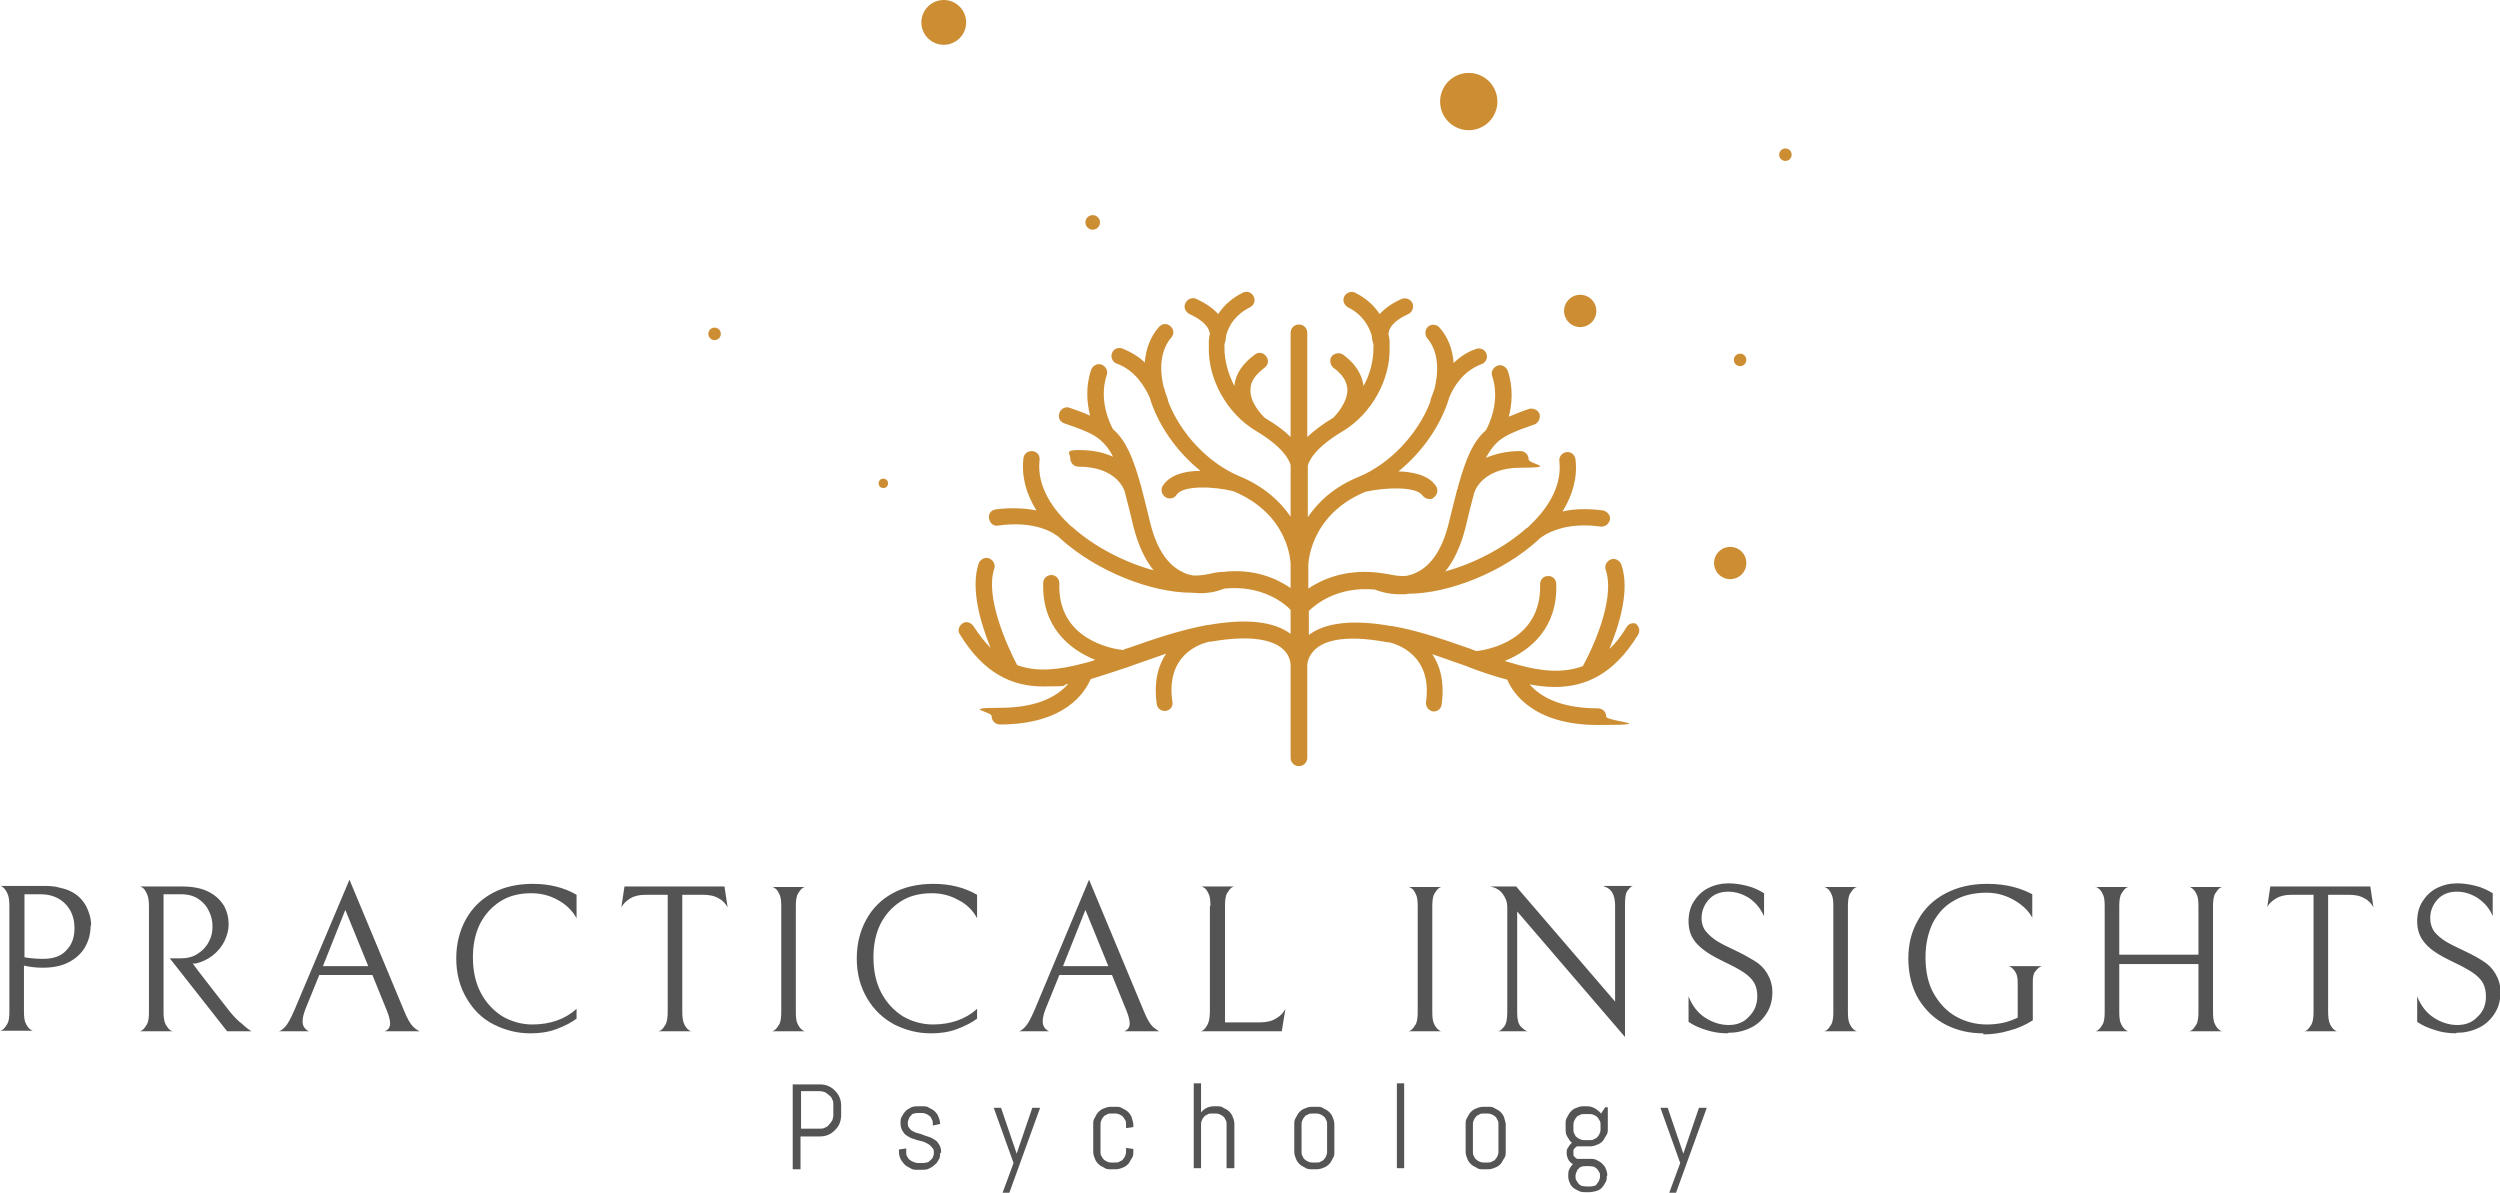 <?xml version="1.0" encoding="UTF-8"?>
<svg xmlns="http://www.w3.org/2000/svg" version="1.1" viewBox="0 0 480 229">
  <defs>
    <style>
      .cls-1 {
        fill: #545454;
      }

      .cls-2 {
        fill: #cd8e33;
      }
    </style>
  </defs>
  <!-- Generator: Adobe Illustrator 28.7.0, SVG Export Plug-In . SVG Version: 1.2.0 Build 136)  -->
  <g>
    <g id="Layer_1">
      <g id="logo">
        <g id="logomark">
          <path class="cls-2" d="M314.4,119.9c-.7-.5-1.7-.2-2.1.5-1,1.7-2.1,3.1-3.3,4.2,1.9-4.6,4-11.3,2.3-16.2-.3-.8-1.2-1.3-2-1-.8.3-1.3,1.2-1,2,2,6-3.1,16.2-4.4,18.5-3.8,1.4-8,1-12.6-.3h0c-.8-.2-1.6-.5-2.4-.7,5-2,10.2-6.4,9.9-14.8,0-.9-.8-1.6-1.6-1.5-.9,0-1.5.7-1.5,1.6.3,10.8-10.2,12.6-12.2,12.8-.3-.1-.7-.2-1.1-.4-4.9-1.7-9.9-3.5-15.1-4.4-.1,0-.2,0-.2,0h0c-7.3-1.3-12.6-.7-15.8,1.7v-4.6c1.2-1.2,5.5-4.8,12.7-4.1.7.3,2.5.9,4.7.9s1.1,0,1.6-.1c7.8,0,18.2-4.1,25-10.3.1-.1.2-.2.3-.3.9-.7,4.6-3.3,11.7-2.3.9.1,1.6-.5,1.8-1.3s-.5-1.6-1.3-1.8c-3.1-.4-5.7-.3-7.8.2,2-3.2,2.9-6.6,2.5-10-.1-.9-.9-1.5-1.7-1.4-.9.1-1.5.9-1.4,1.7.6,5.3-2.8,9.7-5.9,12.6-.2.2-.3.3-.4.3,0,0,0,0,0,0-4.3,3.8-10.1,6.8-15.6,8.3,1.7-2.1,3-4.9,3.9-8.5.6-2.5,1.1-4.6,1.6-6.4,0,0,0,0,0,0,0-.2,1.4-5,8.9-5s1.6-.7,1.6-1.6-.7-1.6-1.6-1.6c-2.8,0-4.9.6-6.6,1.3.7-1.3,1.4-2.3,2.3-3.1,0,0,0,0,.1-.1,1.6-1.3,3.7-2.1,6.9-3.2.8-.3,1.2-1.2,1-2-.3-.8-1.2-1.2-2-1-1.5.5-2.7,1-3.9,1.5.6-2.4.9-5.5-.2-8.8-.3-.8-1.2-1.3-2-1-.8.3-1.3,1.2-1,2,1.6,4.8-.6,9.3-1.2,10.4-2.4,2.1-3.8,5.2-5.4,11,0,.2,0,.3-.1.3h0c-.5,1.9-1,4-1.6,6.4-1.2,5-3.3,8.2-6.2,9.6-.8.4-1.5.6-2.3.7-1,0-1.9-.1-2.8-.3-1-.2-1.9-.3-2.7-.4,0,0,0,0,0,0-6.1-.6-10.5,1.4-13,3.1v-4.5c0,0,.1-9.6,11-14.1,3.7-.8,9.6-1.1,10.9.7.3.4.8.7,1.3.7s.6,0,.9-.3c.7-.5.9-1.5.4-2.2-1.4-2.1-4.4-2.7-7.2-2.8,4.6-3.7,8.2-8.9,9.8-14.3.8-1.9,2.6-5,6.2-6.3.8-.3,1.2-1.2.9-2-.3-.8-1.2-1.2-2-.9-1.8.6-3.2,1.6-4.3,2.7-.2-2.7-1.1-5-2.7-6.8-.6-.7-1.6-.7-2.2-.2s-.7,1.6-.2,2.2c1.9,2.2,2.4,5.5,1.5,9.4,0,.3-.2.6-.3,1-.4,1-.6,1.6-.6,1.9-2.4,6.2-7.7,11.8-13.6,14.3-5,2-8,5-9.9,7.8v-8.7h0c0-.2,0-.6,0-1.2.3-1.1,1.5-3.5,6.7-6.6,5.5-3.3,9.2-9.9,9-16.1,0-.3,0-.6,0-.9,0,0,0-.1,0-.2,0-.5-.1-.9-.2-1.4,0-.2,0-.4.1-.7.4-1.2,1.7-2.3,3.7-3.2.8-.4,1.1-1.3.8-2.1-.4-.8-1.3-1.1-2.1-.8-1.8.8-3.2,1.8-4.2,2.9-1.1-1.7-2.7-3.1-4.7-4.1-.8-.4-1.7,0-2.1.7-.4.8,0,1.7.7,2.1,2.8,1.4,4,3.5,4.6,5.5,0,.7.2,1.3.3,1.6,0,.2,0,.4,0,.7,0,2.4-.6,5-1.9,7.3-.3-2.3-1.6-4.3-3.9-6-.7-.5-1.7-.3-2.2.3s-.3,1.7.3,2.2c1.7,1.2,2.6,2.6,2.7,4.1.1,2.6-2.3,5.1-2.7,5.5-2.2,1.3-3.8,2.6-5,3.7v-20c0-.9-.7-1.6-1.6-1.6s-1.6.7-1.6,1.6v20c-1.2-1.2-2.8-2.4-5-3.7-.4-.4-2.9-2.9-2.7-5.5,0-1.5,1-2.8,2.7-4.1.7-.5.9-1.5.3-2.2-.5-.7-1.5-.9-2.2-.3-2.3,1.7-3.7,3.7-3.9,6-1.2-2.3-1.9-4.9-1.9-7.3,0-.2,0-.4,0-.7.1-.3.3-.9.3-1.6.5-2,1.8-4.1,4.6-5.5.8-.4,1.1-1.3.7-2.1-.4-.8-1.3-1.1-2.1-.7-2,1-3.6,2.4-4.7,4.1-1-1.1-2.4-2.1-4.2-2.9-.8-.4-1.7,0-2.1.8s0,1.7.8,2.1c3.1,1.4,3.8,2.9,3.9,3.8-.1.5-.2.9-.2,1.4,0,0,0,.1,0,.2,0,.3,0,.6,0,.9-.2,6.2,3.5,12.8,9,16.1,5.2,3.1,6.4,5.5,6.7,6.6,0,.6,0,1,0,1.1h0v8.8c-1.9-2.8-5-5.8-9.9-7.8-5.9-2.5-11.2-8.1-13.6-14.3,0-.2-.2-.9-.6-1.9,0-.3-.2-.6-.3-1-.9-3.9-.4-7.2,1.5-9.4.6-.7.5-1.6-.2-2.2-.7-.6-1.6-.5-2.2.2-1.6,1.8-2.5,4.2-2.7,6.8-1.1-1.1-2.6-2-4.3-2.7-.8-.3-1.7.1-2,.9-.3.8.1,1.7.9,2,3.6,1.3,5.4,4.5,6.3,6.4,1.6,5.4,5.3,10.6,9.8,14.2-2.9,0-5.8.7-7.2,2.8-.5.7-.3,1.7.4,2.2.3.2.6.3.9.3.5,0,1-.2,1.3-.7,1.3-1.9,7.2-1.6,10.9-.7,10.8,4.5,11,13.7,11,14.1v4.5c-2.6-1.8-7-3.8-13-3.1,0,0,0,0,0,0-.9,0-1.8.2-2.7.4-.9.2-1.8.3-2.9.3-.7-.1-1.5-.3-2.2-.7-2.9-1.4-5-4.6-6.2-9.6-.6-2.4-1.1-4.6-1.6-6.4h0c0,0,0-.2-.1-.4-1.6-5.8-3-8.9-5.4-11-.6-1.1-2.8-5.6-1.2-10.4.3-.8-.2-1.7-1-2-.8-.3-1.7.2-2,1-1.1,3.3-.8,6.4-.2,8.8-1.1-.5-2.4-1-3.9-1.5-.8-.3-1.7.1-2,1s.1,1.7,1,2c3.2,1.1,5.4,1.9,6.9,3.2,0,0,0,0,.1.1.9.8,1.7,1.8,2.3,3.1-1.7-.8-3.8-1.3-6.6-1.3s-1.6.7-1.6,1.6.7,1.6,1.6,1.6c7.5,0,8.9,4.7,8.9,5,0,0,0,0,0,0,.5,1.8,1,3.9,1.6,6.4.9,3.6,2.2,6.4,3.9,8.5-5.5-1.5-11.4-4.5-15.6-8.3,0,0,0,0,0,0,0,0-.2-.1-.4-.3-3.1-2.9-6.5-7.3-5.9-12.6.1-.9-.5-1.6-1.4-1.7-.9,0-1.6.5-1.7,1.4-.4,3.4.5,6.8,2.5,10-2.1-.4-4.7-.6-7.8-.2-.9.1-1.5.9-1.3,1.8s.9,1.5,1.8,1.3c7.2-1,10.8,1.5,11.7,2.3.1.1.2.2.3.3,6.8,6.1,17.2,10.3,25.1,10.3.6,0,1.1.1,1.6.1,2.3,0,4-.6,4.7-.9,7.2-.7,11.5,2.8,12.7,4.1v4.6c-3.2-2.4-8.5-3-15.8-1.7h0s0,0-.2,0c-5.3,1-10.3,2.7-15.1,4.4-.4.1-.7.2-1.1.4-2-.2-12.6-2-12.2-12.8,0-.9-.7-1.6-1.5-1.6-.9,0-1.6.7-1.6,1.5-.3,8.4,5,12.8,10,14.8-.8.3-1.6.5-2.4.7,0,0,0,0,0,0-4.6,1.2-8.8,1.7-12.6.3-2-3.8-6.2-13.2-4.4-18.5.3-.8-.2-1.7-1-2s-1.7.2-2,1c-1.6,4.9.4,11.5,2.3,16.2-1.1-1.1-2.2-2.5-3.3-4.2-.5-.7-1.4-1-2.1-.5-.7.5-1,1.4-.5,2.1,4.6,7.5,10,10,16,10s3.1-.2,4.8-.5c-1.8,2.1-5.5,4.6-13.1,4.6s-1.6.7-1.6,1.6.7,1.6,1.6,1.6c12.6,0,16.4-6.3,17.4-8.7,2.3-.7,4.7-1.5,7.1-2.3h0c.5-.2.9-.3,1.4-.5,2-.7,4-1.4,6-2.1-1.5,2.2-2.4,5.4-1.8,9.7.1.8.8,1.3,1.5,1.3s.1,0,.2,0c.9-.1,1.5-.9,1.3-1.8-1.3-9.1,5.4-11.1,7.1-11.5.1,0,.2,0,.3,0,8.6-1.5,12.3,0,13.9,1.5,1,.9,1.3,2,1.4,2.8,0,.6,0,1.1,0,1.4v16.6c0,.9.7,1.6,1.6,1.6s1.6-.7,1.6-1.6v-16.6c0-.2,0-.7,0-1.3.1-.8.4-1.8,1.4-2.8,1.6-1.6,5.3-3.1,13.9-1.5,0,0,.2,0,.3,0,1.4.3,8.5,2.3,7.2,11.5-.1.9.5,1.6,1.3,1.8,0,0,.1,0,.2,0,.8,0,1.4-.6,1.5-1.3.6-4.4-.3-7.5-1.8-9.7,2,.7,4,1.4,6,2.1.5.2.9.3,1.3.5h0c2.4.9,4.8,1.7,7.1,2.3,1,2.4,4.9,8.7,17.4,8.7s1.6-.7,1.6-1.6-.7-1.6-1.6-1.6c-7.6,0-11.3-2.5-13.1-4.6,1.6.3,3.2.5,4.8.5,6,0,11.4-2.5,16-10,.5-.8.2-1.7-.5-2.2Z"/>
          <circle class="cls-2" cx="303.4" cy="59.7" r="3.1"/>
          <circle class="cls-2" cx="282" cy="19.5" r="5.5"/>
          <circle class="cls-2" cx="334.1" cy="69.1" r="1.2"/>
          <circle class="cls-2" cx="342.8" cy="29.7" r="1.2"/>
          <circle class="cls-2" cx="181.2" cy="4.3" r="4.3"/>
          <circle class="cls-2" cx="209.8" cy="42.7" r="1.4"/>
          <circle class="cls-2" cx="137.2" cy="64.1" r="1.2"/>
          <circle class="cls-2" cx="169.6" cy="92.8" r=".9"/>
          <circle class="cls-2" cx="332.2" cy="108.1" r="3.1"/>
        </g>
        <g id="subtext">
          <path class="cls-1" d="M161.5,214.1h0c0,.6-.1,1.1-.3,1.6-.2.5-.5.9-.9,1.3-.4.4-.8.7-1.3.9-.5.2-1,.3-1.6.3h-3.7v6.3h-1.5v-16.3h5.2c.6,0,1.1.1,1.6.3.5.2.9.5,1.3.9.4.4.7.8.9,1.3.2.5.3,1,.3,1.6h0v2ZM160,214.1v-2c0-.4,0-.7-.2-1-.1-.3-.3-.6-.6-.8-.2-.2-.5-.4-.8-.6-.3-.1-.7-.2-1-.2h-3.6v7.2h3.6c.4,0,.7,0,1-.2.3-.1.6-.3.8-.6.2-.2.4-.5.6-.8.1-.3.2-.6.2-1h0ZM180.5,221.4h0c0,.5,0,.9-.3,1.3-.2.4-.4.7-.8,1-.3.3-.7.5-1.1.7-.4.2-.9.2-1.3.2h-.9c-.5,0-.9,0-1.3-.3-.4-.2-.8-.4-1.1-.7-.3-.3-.6-.7-.8-1.1-.2-.4-.3-.9-.3-1.3h0v-.5l1.4-.2v.8c0,.3,0,.5.2.8.1.2.3.5.5.6.2.2.4.3.7.4.3.1.5.2.8.2h.9c.3,0,.5,0,.8-.1.3,0,.5-.2.7-.4.2-.2.4-.3.5-.6.1-.2.2-.5.2-.8h0c0-.4,0-.8-.3-1-.2-.3-.4-.5-.7-.7-.3-.2-.6-.3-1-.5-.4-.1-.8-.2-1.2-.3-.4-.1-.8-.3-1.2-.4-.4-.2-.7-.4-1-.6-.3-.2-.5-.6-.7-.9-.2-.4-.3-.8-.3-1.4h0c0-.5,0-.9.3-1.3.2-.4.4-.7.7-1,.3-.3.7-.5,1.1-.7.4-.2.9-.2,1.3-.2h.8c.5,0,.9,0,1.3.3.4.2.8.4,1.1.7.3.3.6.7.7,1.1.2.4.3.9.3,1.3h0s-1.4.3-1.4.3v-.4c0-.3,0-.5-.2-.8-.1-.2-.2-.5-.4-.6-.2-.2-.4-.3-.6-.4-.3-.1-.5-.2-.8-.2h-.8c-.3,0-.5,0-.8.1-.2,0-.5.2-.6.4-.2.2-.3.3-.4.6-.1.2-.2.5-.2.8h0c0,.4,0,.7.3,1,.2.3.4.5.7.6.3.2.6.3,1,.4.4.1.8.2,1.2.4.4.1.8.3,1.2.4.4.2.7.4,1,.6.3.2.5.6.7.9.2.4.3.8.3,1.4ZM199.7,212.7l-5.9,16.3h-1.3l2.1-5.7-3.8-10.6h1.4l3,8.8v.6s0-.6,0-.6l3-8.8h1.4ZM217.6,221.1h0c0,.5,0,.9-.3,1.3s-.4.8-.7,1.1c-.3.3-.7.6-1.1.7-.4.2-.9.3-1.3.3h-.9c-.5,0-.9,0-1.3-.3-.4-.2-.8-.4-1.1-.7-.3-.3-.6-.7-.7-1.1-.2-.4-.3-.9-.3-1.3h0v-5.2c0-.5,0-.9.3-1.3.2-.4.4-.8.7-1.1s.7-.6,1.1-.7c.4-.2.9-.3,1.3-.3h.9c.5,0,.9,0,1.3.3.4.2.8.4,1.1.7s.6.7.7,1.1.3.9.3,1.3h0v.5l-1.4.2v-.8c0-.3,0-.5-.2-.8s-.3-.5-.4-.6c-.2-.2-.4-.3-.6-.4-.2-.1-.5-.2-.8-.2h-.9c-.3,0-.6,0-.8.2-.2.1-.5.2-.6.4-.2.2-.3.4-.4.6-.1.2-.2.5-.2.8h0v5.4c0,.3,0,.5.2.8.1.2.3.5.4.6.2.2.4.3.6.4.2.1.5.2.8.2h.9c.3,0,.5,0,.8-.2.2-.1.5-.2.6-.4.2-.2.3-.4.4-.6.1-.2.2-.5.2-.8h0v-.8l1.4.2v.5ZM236.9,224.3h-1.4v-8.5c0-.3,0-.5-.2-.8-.1-.2-.2-.5-.4-.6-.2-.2-.4-.3-.6-.4-.2-.1-.5-.2-.8-.2h-.9c-.3,0-.6,0-.8.2-.2.1-.5.2-.6.4-.2.2-.3.4-.4.6s-.2.5-.2.8h0v8.5h-1.4v-16.3h1.4v5.6c.3-.4.7-.7,1.1-.9.4-.2.9-.3,1.5-.3h.4c.5,0,.9,0,1.3.3.4.2.8.4,1.1.7.3.3.6.7.7,1.1.2.4.3.9.3,1.3h0v8.4ZM256.2,221.1h0c0,.5,0,.9-.3,1.3-.2.4-.4.8-.7,1.1-.3.3-.7.6-1.1.7-.4.2-.9.3-1.3.3h-.9c-.5,0-.9,0-1.3-.3-.4-.2-.8-.4-1.1-.7-.3-.3-.6-.7-.7-1.1-.2-.4-.3-.9-.3-1.3h0v-5.2c0-.5,0-.9.3-1.3.2-.4.4-.8.7-1.1.3-.3.7-.6,1.1-.7.4-.2.9-.3,1.3-.3h.9c.5,0,.9,0,1.3.3.4.2.8.4,1.1.7s.6.7.7,1.1c.2.4.3.9.3,1.3h0v5.2ZM254.8,221.2v-5.4c0-.3,0-.5-.2-.8-.1-.2-.2-.5-.4-.6-.2-.2-.4-.3-.6-.4-.2-.1-.5-.2-.8-.2h-.9c-.3,0-.5,0-.8.2-.3.1-.5.2-.6.4-.2.2-.3.4-.4.6s-.2.5-.2.8h0v5.4c0,.3,0,.5.2.8.1.2.2.5.4.6.2.2.4.3.6.4.2.1.5.2.8.2h.9c.3,0,.6,0,.8-.2.2-.1.5-.2.6-.4.2-.2.3-.4.4-.6.1-.2.2-.5.2-.8h0ZM269.6,224.3h-1.4v-16.3h1.4v16.3ZM289.1,221.1h0c0,.5,0,.9-.3,1.3s-.4.8-.7,1.1c-.3.3-.7.6-1.1.7-.4.2-.9.3-1.3.3h-.9c-.5,0-.9,0-1.3-.3-.4-.2-.8-.4-1.1-.7-.3-.3-.6-.7-.7-1.1-.2-.4-.3-.9-.3-1.3h0v-5.2c0-.5,0-.9.3-1.3.2-.4.4-.8.7-1.1s.7-.6,1.1-.7c.4-.2.9-.3,1.3-.3h.9c.5,0,.9,0,1.3.3.4.2.8.4,1.1.7.3.3.6.7.7,1.1s.3.9.3,1.3h0v5.2ZM287.7,221.2v-5.4c0-.3,0-.5-.2-.8s-.2-.5-.4-.6c-.2-.2-.4-.3-.6-.4-.2-.1-.5-.2-.8-.2h-.9c-.3,0-.6,0-.8.2-.2.1-.5.2-.6.4-.2.2-.3.4-.4.6-.1.2-.2.5-.2.8h0v5.4c0,.3,0,.5.2.8.1.2.2.5.4.6.2.2.4.3.6.4.2.1.5.2.8.2h.9c.3,0,.5,0,.8-.2.2-.1.5-.2.6-.4.2-.2.3-.4.4-.6.1-.2.2-.5.2-.8h0ZM308.5,225.8h0c0,.5,0,.9-.3,1.3-.2.4-.4.7-.7,1-.3.3-.7.5-1.1.6s-.9.2-1.3.2h-.6c-.5,0-.9,0-1.3-.2s-.8-.4-1.1-.6c-.3-.3-.6-.6-.7-1-.2-.4-.3-.8-.3-1.3h0c0-.5,0-.9.2-1.3.2-.4.4-.7.7-1h0c-.4-.2-.7-.5-.9-.9-.2-.4-.3-.8-.3-1.2h0c0-.4,0-.8.3-1.1.2-.4.4-.6.7-.9h0c-.4-.3-.6-.7-.9-1.2s-.3-.9-.3-1.5h0v-.9c0-.5,0-.9.3-1.3.2-.4.4-.8.7-1.1s.7-.6,1.1-.7c.4-.2.9-.3,1.3-.3h.6c.6,0,1.1.1,1.6.4.5.3.9.6,1.2,1h0l.8-1.2h.5v4.1c0,.5,0,.9-.3,1.3s-.4.8-.7,1.1c-.3.3-.7.6-1.1.7-.4.2-.9.3-1.3.3h-2c-.2,0-.3,0-.5,0-.1,0-.3.2-.4.3-.1.1-.2.2-.3.4,0,.1,0,.3,0,.5h0c0,.2,0,.3,0,.5,0,.1.2.3.3.4.1.1.2.2.4.3.1,0,.3,0,.5,0h1.9c.5,0,.9,0,1.3.2s.8.4,1.1.7c.3.3.6.6.7,1,.2.4.3.8.3,1.3h0ZM307.3,216.9v-1c0-.3,0-.5-.2-.8-.1-.2-.3-.5-.4-.6-.2-.2-.4-.3-.6-.4-.2-.1-.5-.2-.8-.2h-1.2c-.3,0-.5,0-.8.2-.3.1-.5.2-.6.4-.2.2-.3.4-.4.6-.1.2-.2.5-.2.8h0v1c0,.3,0,.5.2.8.1.2.2.5.4.6.2.2.4.3.6.4.2.1.5.2.8.2h1.2c.3,0,.5,0,.8-.2.2-.1.5-.2.6-.4.2-.2.3-.4.4-.6.1-.2.2-.5.2-.8h0ZM307.2,225.9v-.2c0-.3,0-.5-.2-.7-.1-.2-.2-.4-.4-.6-.2-.2-.4-.3-.6-.4-.2,0-.5-.1-.8-.1h-.7c-.3,0-.6,0-.8.1-.2,0-.5.2-.6.4-.2.1-.3.3-.4.6-.1.2-.2.5-.2.7h0v.2c0,.3,0,.5.2.8.1.2.3.4.4.6.2.2.4.3.6.4.2,0,.5.1.8.1h.7c.3,0,.5,0,.8-.1.3,0,.5-.2.6-.4s.3-.3.4-.6c.1-.2.2-.5.2-.8h0ZM327.7,212.7l-5.9,16.3h-1.3l2.1-5.7-3.8-10.6h1.4l3,8.8v.6s0-.6,0-.6l3-8.8h1.4Z"/>
        </g>
        <g id="name">
          <path class="cls-1" d="M17.4,177.7c0,1.6-.4,3-1.1,4.2-.7,1.2-1.8,2.2-3.2,2.9-1.4.7-3,1-4.9,1h0c-1.1,0-2.3-.1-3.6-.4h0v8.8c0,1.1.1,1.9.4,2.4.3.6.6.9.9,1.1.3.2.5.3.5.2H0s.2,0,.5-.2c.3-.2.6-.6.9-1.1.3-.5.4-1.3.4-2.4h0v-20.2c0-1.1-.1-1.9-.4-2.5-.3-.6-.5-.9-.9-1.2-.3-.2-.5-.3-.5-.2h7.9c1.4,0,2.5,0,3.4.3.9.2,1.7.4,2.4.8h0c1.2.6,2.1,1.5,2.8,2.7.6,1.2,1,2.4,1,3.8h0ZM14.3,178.2c0-1.9-.6-3.5-1.8-4.7-1.2-1.2-2.8-1.8-4.7-1.8h-3.1v12.1c1.2.2,2.4.3,3.6.3h0c1.9,0,3.4-.5,4.4-1.6,1.1-1.1,1.6-2.5,1.6-4.3h0ZM34.8,184c1.2,0,2.3-.3,3.2-.9.9-.6,1.6-1.3,2.1-2.3.5-.9.7-1.9.7-2.9h0c0-1.1-.2-2-.7-3-.4-.9-1.1-1.7-2-2.3-.9-.6-2-.9-3.3-.9h-3.4v22.5c0,1.1.1,1.9.4,2.5.3.5.6.9.9,1.1.3.2.5.2.5.2h-6.4s.2,0,.5-.2c.3-.2.6-.6.9-1.1.3-.5.4-1.3.4-2.4h0v-20.2c0-1.1-.1-1.9-.4-2.5s-.5-1-.9-1.2c-.3-.2-.5-.3-.5-.2h8c2.1,0,3.8.3,5.2,1,1.4.7,2.3,1.6,3,2.7.6,1.1.9,2.3.9,3.6h0c0,1.1-.3,2.1-.8,3.2-.5,1-1.2,1.9-2.2,2.7-1,.8-2.1,1.3-3.3,1.6h-.6c0,.1,7.1,9.2,7.1,9.2.9,1.1,1.7,1.9,2.4,2.4.6.6,1.1.9,1.3,1.1.3.2.5.3.5.3h-4.7l-11-14h2.4ZM71.4,187.2h-10.1l-2.6,6.4c-.4,1-.6,1.8-.6,2.5h0c0,.9.4,1.5,1.2,1.9h-5.8c.3,0,.7-.3,1.2-.8.5-.5,1.1-1.6,1.8-3.2h0l10.6-25.1,10.5,25.2c.6,1.5,1.2,2.5,1.7,3,.5.5,1,.8,1.3.9h-6.7c.7-.3,1-.8,1-1.5h0c0-.6-.2-1.4-.6-2.4h0l-2.8-6.9ZM62,185.5h8.7l-4.4-10.8-4.3,10.8ZM110.8,195.5c-1,.8-2.4,1.5-4,2.1s-3.3.8-5,.8h0c-2.5,0-4.8-.6-7-1.7s-3.9-2.8-5.2-5c-1.3-2.2-2-4.7-2-7.7h0c0-2.7.6-5.2,1.8-7.4,1.2-2.2,2.9-3.9,5.1-5.1,2.2-1.2,4.8-1.8,7.8-1.8h0c3.2,0,6,.7,8.4,2.1h0v4.5c-.8-1.5-2.1-2.7-3.6-3.5-1.6-.9-3.3-1.3-5.1-1.3h0c-2.3,0-4.3.5-6,1.6-1.7,1.1-3,2.6-3.9,4.4-.9,1.9-1.3,4-1.3,6.3h0c0,2.6.5,4.9,1.5,6.8,1,1.9,2.4,3.4,4.1,4.5,1.7,1,3.7,1.6,5.8,1.6h0c3.4,0,6.3-1,8.5-3h0v1.9ZM124,171.8c-1.2,0-2.2.2-3,.7-.8.5-1.3,1-1.7,1.7h0l.6-4h19.2l.6,4c-.4-.7-.9-1.3-1.7-1.7-.8-.5-1.8-.7-3-.7h-4v22.4c0,1.1.1,1.9.4,2.5s.6.9.9,1.1c.3.2.5.3.5.2h-6.4c0,0,.2,0,.5-.2.3-.2.6-.6.9-1.1.3-.6.4-1.4.4-2.5h0v-22.4h-4ZM148.2,198c0,0,.2,0,.5-.2.3-.2.6-.6.9-1.1.3-.5.4-1.4.4-2.4h0v-20.3c0-1.1-.1-1.9-.4-2.4-.3-.6-.5-.9-.9-1.1-.3-.2-.5-.3-.5-.2h6.4s-.2,0-.5.2c-.3.2-.6.6-.9,1.1-.3.5-.4,1.4-.4,2.4h0v20.3c0,1.1.1,1.9.4,2.4.3.6.6.9.9,1.1.3.2.5.3.5.2h-6.5ZM187.7,195.5c-1,.8-2.4,1.5-4,2.1-1.6.6-3.3.8-5,.8h0c-2.5,0-4.8-.6-7-1.7-2.2-1.2-3.9-2.8-5.2-5-1.3-2.2-2-4.7-2-7.7h0c0-2.7.6-5.2,1.8-7.4,1.2-2.2,2.9-3.9,5.1-5.1,2.2-1.2,4.8-1.8,7.8-1.8h0c3.2,0,6,.7,8.4,2.1h0v4.5c-.8-1.5-2-2.7-3.6-3.5-1.6-.9-3.3-1.3-5.1-1.3h0c-2.3,0-4.3.5-6,1.6-1.7,1.1-3,2.6-3.9,4.4-.9,1.9-1.3,4-1.3,6.3h0c0,2.6.5,4.9,1.5,6.8,1,1.9,2.4,3.4,4.1,4.5,1.7,1,3.7,1.6,5.8,1.6h0c3.4,0,6.3-1,8.5-3h0v1.9ZM213.5,187.2h-10.1l-2.6,6.4c-.4,1-.6,1.8-.6,2.5h0c0,.9.4,1.5,1.2,1.9h-5.8c.3,0,.7-.3,1.2-.8.5-.5,1.1-1.6,1.8-3.2h0l10.5-25.1,10.5,25.2c.6,1.5,1.2,2.5,1.7,3,.6.5,1,.8,1.3.9h-6.7c.7-.3,1-.8,1-1.5h0c0-.6-.2-1.4-.6-2.4h0l-2.8-6.9ZM204.1,185.5h8.7l-4.4-10.8-4.3,10.8ZM232.4,173.9c0-1.1-.1-1.9-.4-2.4-.3-.6-.5-.9-.9-1.1-.3-.2-.5-.3-.5-.2h6.4s-.2,0-.5.2c-.3.2-.6.6-.9,1.1-.3.5-.4,1.4-.4,2.4h0v22.4h6.6c1.2,0,2.3-.2,3.1-.7.9-.5,1.5-1.1,1.9-1.9h0l-.7,4.3h-15.6c0,0,.2,0,.5-.2.3-.2.6-.6.9-1.2.3-.6.4-1.5.4-2.6h0v-20ZM270.4,198c0,0,.2,0,.5-.2.3-.2.6-.6.9-1.1.3-.5.4-1.4.4-2.4h0v-20.3c0-1.1-.1-1.9-.4-2.4-.3-.6-.5-.9-.9-1.1-.3-.2-.5-.3-.5-.2h6.4s-.2,0-.5.2c-.3.2-.6.6-.9,1.1-.3.5-.4,1.4-.4,2.4h0v20.3c0,1.1.1,1.9.4,2.4.3.6.6.9.9,1.1.3.2.5.3.5.2h-6.5ZM307.9,170.1h5.7c-.4,0-.7.4-1.1.9-.4.5-.5,1.4-.5,2.8h0v25.3l-20.7-24.1v19.4c0,1.3.2,2.2.7,2.7.5.5.9.8,1.3.9h-5.7c.4,0,.8-.4,1.2-.9.4-.5.6-1.4.6-2.8h0v-20.2c0-.9-.3-1.7-.9-2.5-.6-.8-1.4-1.2-2.4-1.4h5l19,22.1v-18.4c0-2.1-.7-3.3-2.1-3.7h0ZM331.7,198.4c-1.4,0-2.7-.2-4-.6-1.3-.4-2.5-.9-3.5-1.6h0v-4.9c.7,1.8,1.8,3.2,3.2,4.1,1.4.9,2.9,1.4,4.5,1.4h0c1.6,0,2.9-.5,3.9-1.6,1-1,1.6-2.3,1.6-3.9h0c0-1-.2-1.9-.6-2.6-.4-.7-1.1-1.4-2-2-.9-.6-2.2-1.3-3.9-2.1h0c-2.3-1.1-4-2.2-5.1-3.4-1.1-1.2-1.6-2.6-1.6-4.3h0c0-1.4.3-2.7,1-3.8.7-1.1,1.6-2,2.8-2.6,1.2-.6,2.5-.9,3.9-.9h0c1.2,0,2.4.2,3.6.5,1.2.3,2.2.8,3.2,1.4h0v4.4c-.7-1.5-1.6-2.6-2.9-3.5-1.3-.8-2.6-1.2-4-1.2h0c-1.5,0-2.8.5-3.7,1.5-.9,1-1.4,2.2-1.4,3.6h0c0,1,.3,1.9.9,2.6.6.7,1.3,1.3,2.1,1.8.8.5,2,1.1,3.5,1.8h0c1.5.7,2.7,1.4,3.7,2,1,.6,1.8,1.4,2.4,2.4.6,1,1,2.2,1,3.6h0c0,1.6-.4,3-1.2,4.2s-1.8,2.1-3.1,2.7c-1.3.6-2.7.9-4.2.9h0ZM350.2,198c0,0,.2,0,.5-.2.3-.2.6-.6.9-1.1.3-.5.4-1.4.4-2.4h0v-20.3c0-1.1-.1-1.9-.4-2.4-.3-.6-.5-.9-.9-1.1-.3-.2-.5-.3-.5-.2h6.4s-.2,0-.5.2c-.3.2-.6.6-.9,1.1-.3.5-.4,1.4-.4,2.4h0v20.3c0,1.1.1,1.9.4,2.4.3.6.6.9.9,1.1.3.2.5.3.5.2h-6.5ZM380.8,198.4c-2.6,0-4.9-.5-7.1-1.6-2.2-1.1-3.9-2.7-5.3-4.9-1.3-2.2-2-4.8-2-7.9h0c0-2.7.6-5.2,1.9-7.4,1.2-2.2,3-3.9,5.3-5.1,2.3-1.2,4.9-1.8,7.9-1.8h0c1.9,0,3.6.2,5.1.6,1.5.4,2.7.9,3.6,1.4h0v4.5c-.8-1.5-2.1-2.6-3.7-3.5-1.7-.9-3.3-1.3-5.1-1.3h0c-2.4,0-4.5.5-6.2,1.5-1.8,1-3.1,2.4-4.1,4.3-.9,1.9-1.4,4-1.4,6.6h0c0,2.7.5,5.1,1.6,7,1.1,1.9,2.5,3.4,4.3,4.4,1.8,1,3.8,1.5,5.9,1.5h0c1,0,2-.1,3-.3,1-.2,2-.6,2.9-1h0v-6.7c0-.8-.1-1.5-.4-2-.3-.5-.6-.8-.9-1-.3-.2-.5-.3-.5-.2h6.5c0,0-.2,0-.5.2-.3.2-.6.5-.9.9-.3.4-.4,1.1-.4,1.9h0v7.4c-1.4.9-3,1.6-4.6,2-1.7.5-3.3.7-4.9.7h0ZM420.3,198c0,0,.2,0,.5-.2.3-.2.6-.6.9-1.1.3-.5.4-1.4.4-2.4h0v-9.2h-15.2v9.2c0,1.1.1,1.9.4,2.4.3.6.6.9.9,1.1.3.2.5.3.5.2h-6.4c0,0,.2,0,.5-.2.3-.2.6-.6.9-1.1.3-.5.4-1.4.4-2.4h0v-20.3c0-1.1-.1-1.9-.4-2.4-.3-.6-.6-.9-.9-1.1-.3-.2-.5-.3-.5-.2h6.4s-.2,0-.5.2c-.3.2-.6.6-.9,1.1-.3.5-.4,1.4-.4,2.4h0v9.3h15.2v-9.3c0-1.1-.1-1.9-.4-2.4-.3-.6-.6-.9-.9-1.1-.3-.2-.5-.3-.5-.2h6.4c0,0-.2,0-.5.2-.3.2-.6.6-.9,1.1-.3.5-.4,1.4-.4,2.4h0v20.3c0,1.1.1,1.9.4,2.4.3.6.6.9.9,1.1.3.2.5.3.5.2h-6.5ZM440,171.8c-1.2,0-2.2.2-3,.7-.8.5-1.4,1-1.7,1.7h0l.6-4h19.2l.6,4c-.4-.7-.9-1.3-1.7-1.7-.8-.5-1.8-.7-3-.7h-4v22.4c0,1.1.1,1.9.4,2.5.3.6.6.9.9,1.1.3.2.5.3.5.2h-6.4c0,0,.2,0,.5-.2.3-.2.6-.6.9-1.1.3-.6.4-1.4.4-2.5h0v-22.4h-4ZM471.6,198.4c-1.4,0-2.8-.2-4-.6-1.3-.4-2.5-.9-3.5-1.6h0v-4.9c.7,1.8,1.8,3.2,3.2,4.1,1.4.9,2.9,1.4,4.5,1.4h0c1.6,0,2.9-.5,3.9-1.6,1.1-1,1.6-2.3,1.6-3.9h0c0-1-.2-1.9-.6-2.6-.4-.7-1.1-1.4-2-2-.9-.6-2.2-1.3-3.9-2.1h0c-2.3-1.1-4.1-2.2-5.1-3.4-1.1-1.2-1.6-2.6-1.6-4.3h0c0-1.4.3-2.7,1-3.8.7-1.1,1.6-2,2.8-2.6,1.2-.6,2.5-.9,3.9-.9h0c1.2,0,2.4.2,3.6.5,1.2.3,2.2.8,3.2,1.4h0v4.4c-.6-1.5-1.6-2.6-2.9-3.5-1.3-.8-2.6-1.2-4-1.2h0c-1.5,0-2.8.5-3.7,1.5-.9,1-1.4,2.2-1.4,3.6h0c0,1,.3,1.9.8,2.6.6.7,1.3,1.3,2.1,1.8.8.5,2,1.1,3.5,1.8h0c1.5.7,2.8,1.4,3.7,2,1,.6,1.8,1.4,2.4,2.4.6,1,1,2.2,1,3.6h0c0,1.6-.4,3-1.2,4.2-.8,1.2-1.8,2.1-3.1,2.7-1.3.6-2.7.9-4.2.9h0Z"/>
        </g>
      </g>
    </g>
  </g>
</svg>